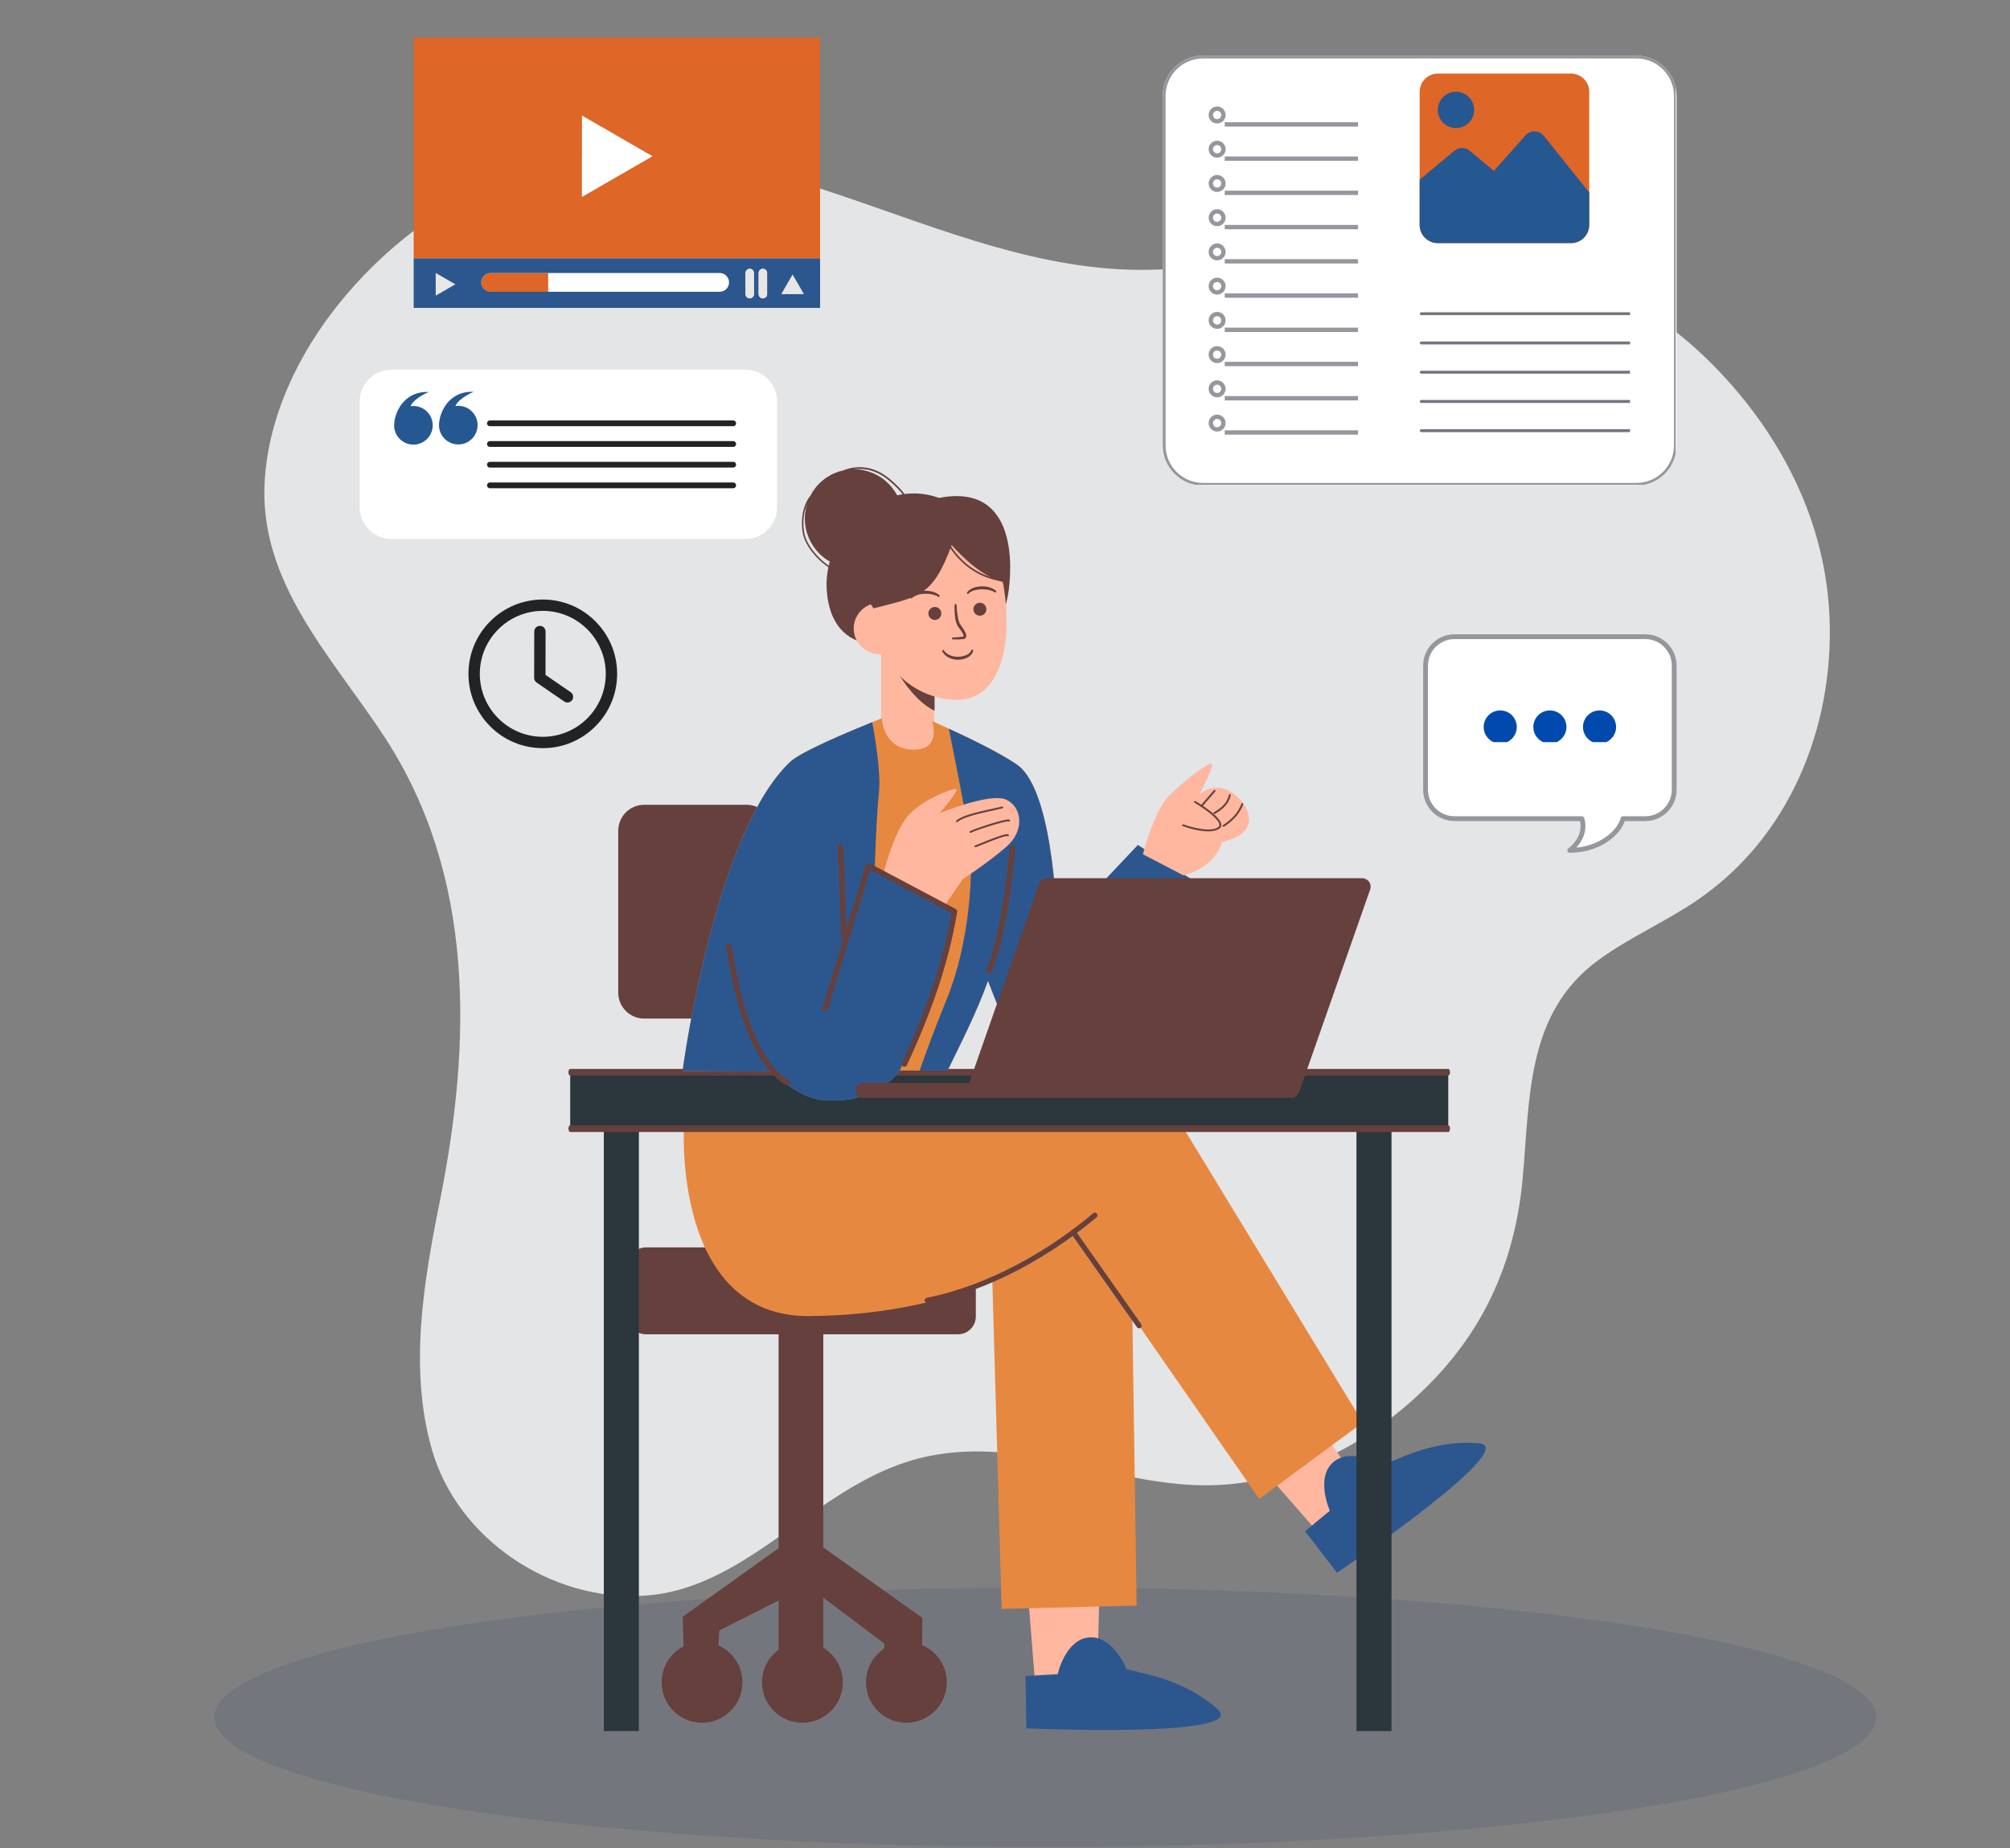 <svg xmlns="http://www.w3.org/2000/svg" xmlns:xlink="http://www.w3.org/1999/xlink" width="697" zoomAndPan="magnify" viewBox="0 0 522.75 480.75" height="641" preserveAspectRatio="xMidYMid meet" version="1.0"><rect x="0" y="0" width="522.75" height="480.75" fill="#808080" stroke="none"/><defs><clipPath id="ebcaae4d78"><path d="M 55.711 412.957 L 488 412.957 L 488 480.422 L 55.711 480.422 Z M 55.711 412.957 " clip-rule="nonzero"/></clipPath><clipPath id="bcef5ea504"><path d="M 147.824 278 L 378 278 L 378 280 L 147.824 280 Z M 147.824 278 " clip-rule="nonzero"/></clipPath><clipPath id="b9a24fbd1e"><path d="M 147.824 292 L 378 292 L 378 295 L 147.824 295 Z M 147.824 292 " clip-rule="nonzero"/></clipPath><clipPath id="59c621440d"><path d="M 370.129 165 L 436 165 L 436 221.922 L 370.129 221.922 Z M 370.129 165 " clip-rule="nonzero"/></clipPath><clipPath id="47642278bd"><path d="M 370.129 164.949 L 436.035 164.949 L 436.035 221.922 L 370.129 221.922 Z M 370.129 164.949 " clip-rule="nonzero"/></clipPath><clipPath id="5e91daf6ba"><path d="M 121.836 155.953 L 160.816 155.953 L 160.816 194.934 L 121.836 194.934 Z M 121.836 155.953 " clip-rule="nonzero"/></clipPath><clipPath id="d987aca39d"><path d="M 107.586 67 L 213.281 67 L 213.281 80.207 L 107.586 80.207 Z M 107.586 67 " clip-rule="nonzero"/></clipPath><clipPath id="c5a019faa0"><path d="M 107.586 9.746 L 213.281 9.746 L 213.281 68 L 107.586 68 Z M 107.586 9.746 " clip-rule="nonzero"/></clipPath><clipPath id="06b285dcda"><path d="M 93.555 96.164 L 202.121 96.164 L 202.121 140.211 L 93.555 140.211 Z M 93.555 96.164 " clip-rule="nonzero"/></clipPath><clipPath id="db3dcd2620"><path d="M 101.801 96.164 L 193.844 96.164 C 198.398 96.164 202.09 99.855 202.09 104.41 L 202.09 131.965 C 202.09 136.52 198.398 140.211 193.844 140.211 L 101.801 140.211 C 97.246 140.211 93.555 136.52 93.555 131.965 L 93.555 104.41 C 93.555 99.855 97.246 96.164 101.801 96.164 Z M 101.801 96.164 " clip-rule="nonzero"/></clipPath><clipPath id="7fdcaeb385"><path d="M 102.48 101.66 L 113 101.66 L 113 115.902 L 102.48 115.902 Z M 102.48 101.66 " clip-rule="nonzero"/></clipPath><clipPath id="7ca33cb403"><path d="M 114 101.66 L 124.219 101.66 L 124.219 115.902 L 114 115.902 Z M 114 101.66 " clip-rule="nonzero"/></clipPath><clipPath id="2a792e18fe"><path d="M 385.863 184.805 L 420.344 184.805 L 420.344 193.051 L 385.863 193.051 Z M 385.863 184.805 " clip-rule="nonzero"/></clipPath><clipPath id="5a3340eb9a"><path d="M 302.387 14.457 L 436.098 14.457 L 436.098 126.32 L 302.387 126.32 Z M 302.387 14.457 " clip-rule="nonzero"/></clipPath><clipPath id="f741511228"><path d="M 312.883 14.457 L 425.547 14.457 C 431.344 14.457 436.043 19.156 436.043 24.953 L 436.043 115.824 C 436.043 121.621 431.344 126.32 425.547 126.32 L 312.883 126.32 C 307.086 126.32 302.387 121.621 302.387 115.824 L 302.387 24.953 C 302.387 19.156 307.086 14.457 312.883 14.457 Z M 312.883 14.457 " clip-rule="nonzero"/></clipPath><clipPath id="9cade97c46"><path d="M 302.391 14.457 L 435.816 14.457 L 435.816 126.148 L 302.391 126.148 Z M 302.391 14.457 " clip-rule="nonzero"/></clipPath><clipPath id="5278e03fc8"><path d="M 312.883 14.457 L 425.543 14.457 C 431.34 14.457 436.039 19.156 436.039 24.953 L 436.039 115.82 C 436.039 121.617 431.34 126.312 425.543 126.312 L 312.883 126.312 C 307.086 126.312 302.391 121.617 302.391 115.82 L 302.391 24.953 C 302.391 19.156 307.086 14.457 312.883 14.457 Z M 312.883 14.457 " clip-rule="nonzero"/></clipPath><clipPath id="a3bb1a106b"><path d="M 314.328 27.703 L 319 27.703 L 319 33 L 314.328 33 Z M 314.328 27.703 " clip-rule="nonzero"/></clipPath><clipPath id="07d3d87315"><path d="M 318 31 L 353.305 31 L 353.305 33 L 318 33 Z M 318 31 " clip-rule="nonzero"/></clipPath><clipPath id="4f217a1a75"><path d="M 314.328 36 L 319 36 L 319 42 L 314.328 42 Z M 314.328 36 " clip-rule="nonzero"/></clipPath><clipPath id="e86548623e"><path d="M 318 40 L 353.305 40 L 353.305 42 L 318 42 Z M 318 40 " clip-rule="nonzero"/></clipPath><clipPath id="6bf0db197e"><path d="M 314.328 45 L 319 45 L 319 50 L 314.328 50 Z M 314.328 45 " clip-rule="nonzero"/></clipPath><clipPath id="d6d0a2204a"><path d="M 318 49 L 353.305 49 L 353.305 51 L 318 51 Z M 318 49 " clip-rule="nonzero"/></clipPath><clipPath id="2a41970c4a"><path d="M 314.328 54 L 319 54 L 319 59 L 314.328 59 Z M 314.328 54 " clip-rule="nonzero"/></clipPath><clipPath id="d84afdc145"><path d="M 318 58 L 353.305 58 L 353.305 60 L 318 60 Z M 318 58 " clip-rule="nonzero"/></clipPath><clipPath id="f8de92c8de"><path d="M 314.328 63 L 319 63 L 319 68 L 314.328 68 Z M 314.328 63 " clip-rule="nonzero"/></clipPath><clipPath id="87dae9a5c1"><path d="M 318 67 L 353.305 67 L 353.305 69 L 318 69 Z M 318 67 " clip-rule="nonzero"/></clipPath><clipPath id="729baaf2e9"><path d="M 314.328 72 L 319 72 L 319 77 L 314.328 77 Z M 314.328 72 " clip-rule="nonzero"/></clipPath><clipPath id="323c1c70eb"><path d="M 318 76 L 353.305 76 L 353.305 78 L 318 78 Z M 318 76 " clip-rule="nonzero"/></clipPath><clipPath id="beeb9799c1"><path d="M 314.328 81 L 319 81 L 319 86 L 314.328 86 Z M 314.328 81 " clip-rule="nonzero"/></clipPath><clipPath id="3ce22583d3"><path d="M 318 85 L 353.305 85 L 353.305 87 L 318 87 Z M 318 85 " clip-rule="nonzero"/></clipPath><clipPath id="4031ee9ec5"><path d="M 314.328 90 L 319 90 L 319 95 L 314.328 95 Z M 314.328 90 " clip-rule="nonzero"/></clipPath><clipPath id="977bb9043f"><path d="M 318 94 L 353.305 94 L 353.305 96 L 318 96 Z M 318 94 " clip-rule="nonzero"/></clipPath><clipPath id="5a39cc154e"><path d="M 314.328 98 L 319 98 L 319 104 L 314.328 104 Z M 314.328 98 " clip-rule="nonzero"/></clipPath><clipPath id="fd8d104592"><path d="M 318 103 L 353.305 103 L 353.305 105 L 318 105 Z M 318 103 " clip-rule="nonzero"/></clipPath><clipPath id="8652c2b7c2"><path d="M 314.328 107 L 319 107 L 319 113 L 314.328 113 Z M 314.328 107 " clip-rule="nonzero"/></clipPath><clipPath id="1fcb9fefa6"><path d="M 318 111 L 353.305 111 L 353.305 113.16 L 318 113.16 Z M 318 111 " clip-rule="nonzero"/></clipPath><clipPath id="497754c3aa"><path d="M 369.215 19.141 L 413.312 19.141 L 413.312 63.367 L 369.215 63.367 Z M 369.215 19.141 " clip-rule="nonzero"/></clipPath><clipPath id="8ca58b321d"><path d="M 369.215 34 L 413.312 34 L 413.312 63.367 L 369.215 63.367 Z M 369.215 34 " clip-rule="nonzero"/></clipPath><clipPath id="26337b8054"><path d="M 369.215 81.223 L 423.938 81.223 L 423.938 82 L 369.215 82 Z M 369.215 81.223 " clip-rule="nonzero"/></clipPath><clipPath id="69f659cae1"><path d="M 369.215 88 L 423.938 88 L 423.938 90 L 369.215 90 Z M 369.215 88 " clip-rule="nonzero"/></clipPath><clipPath id="9d45348f9f"><path d="M 369.215 96 L 423.938 96 L 423.938 98 L 369.215 98 Z M 369.215 96 " clip-rule="nonzero"/></clipPath><clipPath id="0d4a7f3460"><path d="M 369.215 104 L 423.938 104 L 423.938 105 L 369.215 105 Z M 369.215 104 " clip-rule="nonzero"/></clipPath><clipPath id="a09307c0c9"><path d="M 369.215 111 L 423.938 111 L 423.938 112.707 L 369.215 112.707 Z M 369.215 111 " clip-rule="nonzero"/></clipPath></defs><g clip-path="url(#ebcaae4d78)"><path fill="#74767e" d="M 487.988 446.723 C 487.988 447.277 487.902 447.828 487.727 448.379 C 487.555 448.93 487.293 449.48 486.949 450.031 C 486.602 450.582 486.168 451.129 485.648 451.676 C 485.129 452.223 484.527 452.766 483.836 453.309 C 483.145 453.852 482.371 454.391 481.512 454.926 C 480.652 455.461 479.707 455.992 478.684 456.523 C 477.656 457.051 476.547 457.574 475.355 458.094 C 474.164 458.613 472.891 459.129 471.535 459.641 C 470.184 460.152 468.75 460.656 467.238 461.156 C 465.727 461.656 464.133 462.148 462.469 462.637 C 460.801 463.121 459.059 463.602 457.238 464.078 C 455.418 464.551 453.527 465.016 451.562 465.477 C 449.598 465.934 447.562 466.387 445.453 466.832 C 443.348 467.273 441.172 467.711 438.926 468.137 C 436.684 468.562 434.375 468.98 432 469.391 C 429.621 469.801 427.184 470.199 424.684 470.59 C 422.184 470.98 419.621 471.363 417 471.734 C 414.379 472.105 411.699 472.465 408.965 472.816 C 406.23 473.168 403.445 473.504 400.602 473.836 C 397.762 474.164 394.871 474.48 391.93 474.789 C 388.988 475.098 386 475.391 382.969 475.676 C 379.934 475.961 376.855 476.23 373.738 476.492 C 370.617 476.754 367.457 477 364.262 477.238 C 361.062 477.473 357.832 477.695 354.562 477.906 C 351.293 478.121 347.996 478.316 344.664 478.504 C 341.332 478.691 337.977 478.863 334.59 479.023 C 331.207 479.184 327.797 479.332 324.367 479.465 C 320.938 479.602 317.484 479.723 314.016 479.828 C 310.547 479.938 307.062 480.031 303.562 480.113 C 300.066 480.191 296.555 480.262 293.035 480.316 C 289.516 480.367 285.988 480.41 282.453 480.438 C 278.922 480.465 275.387 480.477 271.848 480.477 C 268.312 480.477 264.777 480.465 261.242 480.438 C 257.711 480.41 254.184 480.367 250.664 480.316 C 247.145 480.262 243.633 480.191 240.137 480.113 C 236.637 480.031 233.152 479.938 229.684 479.828 C 226.215 479.723 222.762 479.602 219.332 479.465 C 215.898 479.332 212.492 479.184 209.105 479.023 C 205.723 478.863 202.363 478.691 199.035 478.504 C 195.703 478.316 192.402 478.121 189.137 477.906 C 185.867 477.695 182.637 477.473 179.438 477.238 C 176.238 477 173.082 476.754 169.961 476.492 C 166.844 476.23 163.766 475.961 160.73 475.676 C 157.699 475.391 154.711 475.098 151.77 474.789 C 148.828 474.48 145.938 474.164 143.094 473.836 C 140.254 473.504 137.465 473.168 134.73 472.816 C 131.996 472.465 129.32 472.105 126.699 471.734 C 124.078 471.363 121.516 470.98 119.016 470.59 C 116.516 470.199 114.074 469.801 111.699 469.391 C 109.324 468.98 107.016 468.562 104.77 468.137 C 102.527 467.711 100.352 467.273 98.246 466.832 C 96.137 466.387 94.102 465.934 92.137 465.477 C 90.172 465.016 88.277 464.551 86.461 464.078 C 84.641 463.602 82.898 463.121 81.23 462.637 C 79.562 462.148 77.973 461.656 76.461 461.156 C 74.949 460.656 73.516 460.152 72.164 459.641 C 70.809 459.129 69.535 458.613 68.344 458.094 C 67.152 457.574 66.043 457.051 65.016 456.523 C 63.988 455.992 63.047 455.461 62.188 454.926 C 61.328 454.391 60.555 453.852 59.863 453.309 C 59.172 452.766 58.566 452.223 58.051 451.676 C 57.531 451.129 57.098 450.582 56.75 450.031 C 56.402 449.48 56.145 448.93 55.969 448.379 C 55.797 447.828 55.711 447.277 55.711 446.723 C 55.711 446.172 55.797 445.617 55.969 445.066 C 56.145 444.516 56.402 443.965 56.75 443.414 C 57.098 442.863 57.531 442.316 58.051 441.77 C 58.566 441.223 59.172 440.68 59.863 440.137 C 60.555 439.598 61.328 439.059 62.188 438.523 C 63.047 437.984 63.988 437.453 65.016 436.926 C 66.043 436.395 67.152 435.871 68.344 435.352 C 69.535 434.832 70.809 434.316 72.164 433.805 C 73.516 433.297 74.949 432.789 76.461 432.293 C 77.973 431.793 79.562 431.297 81.23 430.812 C 82.898 430.324 84.641 429.844 86.461 429.371 C 88.277 428.895 90.172 428.43 92.137 427.969 C 94.102 427.512 96.137 427.059 98.246 426.617 C 100.352 426.172 102.527 425.738 104.77 425.309 C 107.016 424.883 109.324 424.465 111.699 424.055 C 114.074 423.645 116.516 423.246 119.016 422.855 C 121.516 422.465 124.078 422.082 126.699 421.715 C 129.32 421.344 131.996 420.98 134.73 420.629 C 137.465 420.281 140.254 419.941 143.094 419.613 C 145.938 419.281 148.828 418.965 151.77 418.656 C 154.711 418.352 157.699 418.055 160.73 417.77 C 163.766 417.488 166.844 417.215 169.961 416.953 C 173.082 416.695 176.238 416.445 179.438 416.211 C 182.637 415.973 185.867 415.75 189.137 415.539 C 192.402 415.328 195.703 415.129 199.035 414.941 C 202.363 414.758 205.723 414.582 209.105 414.422 C 212.492 414.262 215.898 414.113 219.332 413.98 C 222.762 413.848 226.215 413.727 229.684 413.617 C 233.152 413.508 236.637 413.414 240.137 413.336 C 243.633 413.254 247.145 413.188 250.664 413.133 C 254.184 413.078 257.711 413.035 261.242 413.008 C 264.777 412.984 268.312 412.969 271.848 412.969 C 275.387 412.969 278.922 412.984 282.453 413.008 C 285.988 413.035 289.516 413.078 293.035 413.133 C 296.555 413.188 300.066 413.254 303.562 413.336 C 307.062 413.414 310.547 413.508 314.016 413.617 C 317.484 413.727 320.938 413.848 324.367 413.98 C 327.797 414.113 331.207 414.262 334.59 414.422 C 337.977 414.582 341.332 414.758 344.664 414.941 C 347.996 415.129 351.293 415.328 354.562 415.539 C 357.832 415.75 361.062 415.973 364.262 416.211 C 367.457 416.445 370.617 416.695 373.738 416.953 C 376.855 417.215 379.934 417.488 382.969 417.77 C 386 418.055 388.988 418.352 391.93 418.656 C 394.871 418.965 397.762 419.281 400.602 419.613 C 403.445 419.941 406.23 420.281 408.965 420.629 C 411.699 420.98 414.379 421.344 417 421.715 C 419.621 422.082 422.184 422.465 424.684 422.855 C 427.184 423.246 429.621 423.645 432 424.055 C 434.375 424.465 436.684 424.883 438.926 425.309 C 441.172 425.738 443.348 426.172 445.453 426.617 C 447.562 427.059 449.598 427.512 451.562 427.969 C 453.527 428.43 455.418 428.895 457.238 429.371 C 459.059 429.844 460.801 430.324 462.469 430.812 C 464.133 431.297 465.727 431.793 467.238 432.293 C 468.75 432.789 470.184 433.297 471.535 433.805 C 472.891 434.316 474.164 434.832 475.355 435.352 C 476.547 435.871 477.656 436.395 478.684 436.926 C 479.707 437.453 480.652 437.984 481.512 438.523 C 482.371 439.059 483.145 439.598 483.836 440.137 C 484.527 440.68 485.129 441.223 485.648 441.77 C 486.168 442.316 486.602 442.863 486.949 443.414 C 487.293 443.965 487.555 444.516 487.727 445.066 C 487.902 445.617 487.988 446.172 487.988 446.723 Z M 487.988 446.723 " fill-opacity="1" fill-rule="nonzero"/></g><path fill="#e4e5e7" d="M 475.828 161.004 C 474.148 115.691 438.867 88.316 433.828 84.809 C 409.465 67.859 379.77 61.039 350.469 64.203 C 333.223 66.082 316.176 69.887 298.832 70.184 C 243.586 71.219 195.457 26.895 138.535 43.844 C 105.477 53.68 71.332 88.02 68.863 124.684 C 67.035 151.566 86.555 171.035 100.242 192.082 C 123.562 228.008 122.625 271.242 114.473 312.008 C 110.172 333.453 106.316 355.938 112.297 376.988 C 118.969 400.406 143.426 416.664 167.59 415.082 C 195.754 413.254 213.246 384.496 241.609 378.766 C 265.871 373.875 287.121 385.387 310.984 386.324 C 328.824 387.016 346.516 380.445 360.746 369.672 C 382.141 353.418 393.504 333.008 395.977 306.871 C 397.953 285.918 396.719 263.633 415.691 249.75 C 423.797 243.82 433.137 239.816 441.438 234.133 C 465.352 217.828 476.867 189.367 475.828 161.004 Z M 475.828 161.004 " fill-opacity="1" fill-rule="nonzero"/><path fill="#65403d" d="M 253.785 329.117 C 253.785 326.559 251.707 324.484 249.156 324.484 L 167.992 324.484 C 165.441 324.484 163.363 326.559 163.363 329.117 L 163.363 342.457 C 163.363 345.016 165.441 347.09 167.992 347.09 C 183.523 347.09 233.625 347.09 249.156 347.09 C 251.707 347.09 253.785 345.016 253.785 342.457 C 253.785 338.562 253.785 333.012 253.785 329.117 Z M 253.785 329.117 " fill-opacity="1" fill-rule="evenodd"/><path fill="#65403d" d="M 202.496 335.992 L 214.117 335.992 L 214.117 432.254 L 202.496 432.254 Z M 202.496 335.992 " fill-opacity="1" fill-rule="evenodd"/><path fill="#65403d" d="M 205.414 400.656 L 177.555 420.574 L 178.02 435.992 L 186.316 436.578 L 187.074 424.137 L 205.883 414.613 L 211.723 413.797 L 230.066 427.582 L 229.363 435.234 L 239.762 435.934 L 239.879 420.863 L 211.141 400.422 Z M 205.414 400.656 " fill-opacity="1" fill-rule="evenodd"/><path fill="#65403d" d="M 219.199 437.629 C 219.199 438.32 219.133 439.004 219 439.68 C 218.863 440.359 218.664 441.016 218.402 441.652 C 218.137 442.289 217.812 442.898 217.43 443.473 C 217.047 444.043 216.609 444.574 216.121 445.062 C 215.633 445.551 215.102 445.988 214.527 446.371 C 213.953 446.754 213.348 447.078 212.711 447.344 C 212.074 447.605 211.414 447.809 210.738 447.941 C 210.062 448.078 209.379 448.145 208.688 448.145 C 207.996 448.145 207.312 448.078 206.637 447.941 C 205.957 447.809 205.301 447.605 204.664 447.344 C 204.023 447.078 203.418 446.754 202.844 446.371 C 202.27 445.988 201.738 445.551 201.25 445.062 C 200.766 444.574 200.328 444.043 199.945 443.473 C 199.562 442.898 199.238 442.289 198.973 441.652 C 198.707 441.016 198.508 440.359 198.375 439.68 C 198.238 439.004 198.172 438.32 198.172 437.629 C 198.172 436.938 198.238 436.254 198.375 435.578 C 198.508 434.902 198.707 434.242 198.973 433.605 C 199.238 432.969 199.562 432.363 199.945 431.789 C 200.328 431.215 200.766 430.684 201.25 430.195 C 201.738 429.707 202.27 429.27 202.844 428.887 C 203.418 428.504 204.023 428.18 204.664 427.914 C 205.301 427.652 205.957 427.453 206.637 427.316 C 207.312 427.184 207.996 427.117 208.688 427.117 C 209.379 427.117 210.062 427.184 210.738 427.316 C 211.414 427.453 212.074 427.652 212.711 427.914 C 213.348 428.18 213.953 428.504 214.527 428.887 C 215.102 429.27 215.633 429.707 216.121 430.195 C 216.609 430.684 217.047 431.215 217.43 431.789 C 217.812 432.363 218.137 432.969 218.402 433.605 C 218.664 434.242 218.863 434.902 219 435.578 C 219.133 436.254 219.199 436.938 219.199 437.629 Z M 219.199 437.629 " fill-opacity="1" fill-rule="nonzero"/><path fill="#65403d" d="M 193.09 437.629 C 193.09 438.32 193.023 439.004 192.887 439.68 C 192.754 440.359 192.555 441.016 192.289 441.652 C 192.027 442.289 191.703 442.898 191.32 443.473 C 190.934 444.043 190.5 444.574 190.012 445.062 C 189.523 445.551 188.992 445.988 188.418 446.371 C 187.844 446.754 187.238 447.078 186.602 447.344 C 185.961 447.605 185.305 447.809 184.629 447.941 C 183.949 448.078 183.266 448.145 182.578 448.145 C 181.887 448.145 181.203 448.078 180.523 447.941 C 179.848 447.809 179.191 447.605 178.551 447.344 C 177.914 447.078 177.309 446.754 176.734 446.371 C 176.16 445.988 175.629 445.551 175.141 445.062 C 174.652 444.574 174.219 444.043 173.832 443.473 C 173.449 442.898 173.125 442.289 172.863 441.652 C 172.598 441.016 172.398 440.359 172.266 439.68 C 172.129 439.004 172.062 438.32 172.062 437.629 C 172.062 436.938 172.129 436.254 172.266 435.578 C 172.398 434.902 172.598 434.242 172.863 433.605 C 173.125 432.969 173.449 432.363 173.832 431.789 C 174.219 431.215 174.652 430.684 175.141 430.195 C 175.629 429.707 176.16 429.27 176.734 428.887 C 177.309 428.504 177.914 428.18 178.551 427.914 C 179.191 427.652 179.848 427.453 180.523 427.316 C 181.203 427.184 181.887 427.117 182.578 427.117 C 183.266 427.117 183.949 427.184 184.629 427.316 C 185.305 427.453 185.961 427.652 186.602 427.914 C 187.238 428.18 187.844 428.504 188.418 428.887 C 188.992 429.27 189.523 429.707 190.012 430.195 C 190.5 430.684 190.934 431.215 191.32 431.789 C 191.703 432.363 192.027 432.969 192.289 433.605 C 192.555 434.242 192.754 434.902 192.887 435.578 C 193.023 436.254 193.09 436.938 193.09 437.629 Z M 193.09 437.629 " fill-opacity="1" fill-rule="nonzero"/><path fill="#65403d" d="M 246.246 437.629 C 246.246 438.32 246.18 439.004 246.043 439.68 C 245.91 440.359 245.711 441.016 245.445 441.652 C 245.18 442.289 244.855 442.898 244.473 443.473 C 244.09 444.043 243.656 444.574 243.168 445.062 C 242.68 445.551 242.148 445.988 241.574 446.371 C 241 446.754 240.395 447.078 239.754 447.344 C 239.117 447.605 238.461 447.809 237.781 447.941 C 237.105 448.078 236.422 448.145 235.73 448.145 C 235.043 448.145 234.355 448.078 233.68 447.941 C 233.004 447.809 232.344 447.605 231.707 447.344 C 231.07 447.078 230.465 446.754 229.891 446.371 C 229.316 445.988 228.785 445.551 228.297 445.062 C 227.809 444.574 227.371 444.043 226.988 443.473 C 226.605 442.898 226.281 442.289 226.016 441.652 C 225.754 441.016 225.555 440.359 225.418 439.68 C 225.285 439.004 225.219 438.32 225.219 437.629 C 225.219 436.938 225.285 436.254 225.418 435.578 C 225.555 434.902 225.754 434.242 226.016 433.605 C 226.281 432.969 226.605 432.363 226.988 431.789 C 227.371 431.215 227.809 430.684 228.297 430.195 C 228.785 429.707 229.316 429.27 229.891 428.887 C 230.465 428.504 231.07 428.18 231.707 427.914 C 232.344 427.652 233.004 427.453 233.68 427.316 C 234.355 427.184 235.043 427.117 235.73 427.117 C 236.422 427.117 237.105 427.184 237.781 427.316 C 238.461 427.453 239.117 427.652 239.754 427.914 C 240.395 428.18 241 428.504 241.574 428.887 C 242.148 429.27 242.68 429.707 243.168 430.195 C 243.656 430.684 244.09 431.215 244.473 431.789 C 244.855 432.363 245.18 432.969 245.445 433.605 C 245.711 434.242 245.91 434.902 246.043 435.578 C 246.18 436.254 246.246 436.938 246.246 437.629 Z M 246.246 437.629 " fill-opacity="1" fill-rule="nonzero"/><path fill="#ffb79f" d="M 286.191 401.527 L 285.312 440.574 L 269.48 441.453 L 266.633 405.426 Z M 286.191 401.527 " fill-opacity="1" fill-rule="evenodd"/><path fill="#2c578e" d="M 292.992 434.207 C 292.992 434.207 289.594 425.504 283.348 425.93 C 277.098 426.355 275.066 435.52 275.066 435.52 L 266.707 435.969 L 266.934 449.598 C 266.934 449.598 325.008 452.164 316.695 444.66 C 308.383 437.16 298.336 435.562 292.992 434.207 Z M 292.992 434.207 " fill-opacity="1" fill-rule="evenodd"/><path fill="#ffb79f" d="M 334.488 359.062 L 357.094 390.914 L 344.918 401.07 L 321.125 373.867 Z M 334.488 359.062 " fill-opacity="1" fill-rule="evenodd"/><path fill="#2c578e" d="M 359.457 381.219 C 359.457 381.219 351.531 376.266 346.773 380.336 C 342.016 384.406 345.855 392.977 345.855 392.977 L 339.418 398.324 L 347.734 409.125 C 347.734 409.125 395.859 376.516 384.711 375.457 C 373.562 374.402 364.551 379.117 359.457 381.219 Z M 359.457 381.219 " fill-opacity="1" fill-rule="evenodd"/><path fill="#e78841" d="M 258.082 333.207 L 260.5 418.527 L 295.605 417.652 L 294.5 342.359 L 327.496 389.906 L 354.426 370.047 L 307.52 293 L 177.902 292.359 C 177.902 292.359 174.551 342.711 210.613 342.359 C 231.422 342.152 247.051 337.926 258.082 333.207 Z M 258.082 333.207 " fill-opacity="1" fill-rule="evenodd"/><path fill="#65403d" d="M 296.801 344.461 L 280.086 320.695 C 279.863 320.391 279.438 320.332 279.137 320.555 C 278.836 320.773 278.777 321.203 278.996 321.5 L 295.711 345.27 C 295.93 345.566 296.359 345.629 296.656 345.406 C 296.961 345.188 297.023 344.758 296.801 344.461 Z M 296.801 344.461 " fill-opacity="1" fill-rule="evenodd"/><path fill="#65403d" d="M 241.297 338.938 C 249.902 337.176 257.801 334.012 264.598 330.465 C 273.758 325.699 280.926 320.25 285.18 316.652 C 285.465 316.406 285.5 315.98 285.258 315.695 C 285.016 315.406 284.586 315.371 284.301 315.613 C 280.102 319.168 273.016 324.555 263.973 329.262 C 257.273 332.754 249.5 335.875 241.031 337.605 C 240.66 337.68 240.422 338.035 240.5 338.402 C 240.574 338.773 240.93 339.012 241.297 338.938 Z M 241.297 338.938 " fill-opacity="1" fill-rule="evenodd"/><path fill="#2b363d" d="M 376.652 278.949 L 148.297 278.949 L 148.297 293.922 L 376.652 293.922 Z M 376.652 278.949 " fill-opacity="1" fill-rule="evenodd"/><path fill="#65403d" d="M 200.918 216.105 C 200.918 212.371 197.898 209.352 194.164 209.352 C 186.766 209.352 174.941 209.352 167.539 209.352 C 163.809 209.352 160.789 212.371 160.789 216.105 L 160.789 258.211 C 160.789 261.941 163.809 264.961 167.539 264.961 C 174.941 264.961 186.766 264.961 194.164 264.961 C 197.898 264.961 200.918 261.941 200.918 258.211 C 200.918 247.52 200.918 226.797 200.918 216.105 Z M 200.918 216.105 " fill-opacity="1" fill-rule="evenodd"/><path fill="#2b363d" d="M 361.895 285.754 L 352.781 285.754 L 352.781 450.301 L 361.895 450.301 Z M 361.895 285.754 " fill-opacity="1" fill-rule="evenodd"/><path fill="#2b363d" d="M 166.156 285.754 L 157.043 285.754 L 157.043 450.301 L 166.156 450.301 Z M 166.156 285.754 " fill-opacity="1" fill-rule="evenodd"/><g clip-path="url(#bcef5ea504)"><path fill="#65403d" d="M 376.652 279.801 L 148.297 279.801 C 148.043 279.801 147.836 279.41 147.836 278.926 C 147.836 278.445 148.043 278.055 148.297 278.055 L 376.652 278.055 C 376.906 278.055 377.113 278.445 377.113 278.926 C 377.113 279.41 376.906 279.801 376.652 279.801 Z M 376.652 279.801 " fill-opacity="1" fill-rule="evenodd"/></g><g clip-path="url(#b9a24fbd1e)"><path fill="#65403d" d="M 376.652 294.465 L 148.297 294.465 C 148.043 294.465 147.836 294.074 147.836 293.594 C 147.836 293.109 148.043 292.719 148.297 292.719 L 376.652 292.719 C 376.906 292.719 377.113 293.109 377.113 293.594 C 377.113 294.074 376.906 294.465 376.652 294.465 Z M 376.652 294.465 " fill-opacity="1" fill-rule="evenodd"/></g><path fill="#65403d" d="M 244.223 129.52 C 265.219 125.465 263.07 148.945 262.238 154.227 C 260.281 166.648 252.195 169.016 252.195 169.016 L 223.746 166.855 C 223.746 166.855 215.445 165.402 214.984 152.746 C 214.457 138.363 229.32 124.133 244.223 129.52 Z M 244.223 129.52 " fill-opacity="1" fill-rule="evenodd"/><path fill="#65403d" d="M 209.586 137.508 C 209.758 138.336 210.008 139.137 210.336 139.914 C 210.664 140.688 211.066 141.426 211.539 142.125 C 212.012 142.82 212.547 143.465 213.148 144.059 C 213.746 144.652 214.398 145.18 215.098 145.641 C 215.801 146.105 216.539 146.496 217.316 146.812 C 218.094 147.129 218.895 147.367 219.719 147.523 C 220.543 147.684 221.375 147.758 222.215 147.75 C 223.051 147.746 223.879 147.656 224.703 147.484 C 225.523 147.316 226.316 147.066 227.09 146.734 C 227.859 146.406 228.59 146.004 229.285 145.531 C 229.977 145.059 230.613 144.52 231.203 143.918 C 231.789 143.316 232.309 142.664 232.77 141.961 C 233.227 141.254 233.613 140.512 233.926 139.73 C 234.238 138.949 234.473 138.145 234.629 137.316 C 234.781 136.484 234.855 135.648 234.848 134.805 C 234.836 133.965 234.746 133.129 234.574 132.301 C 234.402 131.477 234.152 130.676 233.824 129.898 C 233.496 129.121 233.094 128.383 232.621 127.688 C 232.148 126.988 231.613 126.344 231.012 125.75 C 230.414 125.16 229.766 124.633 229.062 124.168 C 228.359 123.707 227.621 123.316 226.844 123 C 226.066 122.684 225.266 122.445 224.441 122.285 C 223.617 122.129 222.785 122.051 221.949 122.059 C 221.109 122.066 220.281 122.152 219.461 122.324 C 218.641 122.496 217.844 122.746 217.074 123.074 C 216.301 123.402 215.57 123.805 214.879 124.277 C 214.184 124.754 213.547 125.289 212.961 125.891 C 212.371 126.492 211.852 127.145 211.391 127.852 C 210.934 128.555 210.547 129.297 210.234 130.078 C 209.922 130.863 209.688 131.668 209.535 132.496 C 209.379 133.324 209.305 134.16 209.312 135.004 C 209.324 135.848 209.414 136.684 209.586 137.508 Z M 209.586 137.508 " fill-opacity="1" fill-rule="nonzero"/><path fill="#65403d" d="M 219.59 122.281 C 219.59 122.281 222.156 121.047 225.668 121.742 C 227.379 122.074 229.312 122.875 231.285 124.5 C 233.242 126.105 234.496 127.48 235.309 128.613 C 237.047 131.016 236.785 132.332 236.785 132.332 C 236.762 132.449 236.648 132.527 236.535 132.5 C 236.422 132.473 236.352 132.348 236.371 132.227 L 234.98 128.879 C 234.188 127.777 232.953 126.43 231.039 124.855 C 229.129 123.281 227.258 122.516 225.602 122.184 C 222.234 121.52 219.77 122.695 219.77 122.695 C 219.668 122.746 219.539 122.691 219.492 122.578 C 219.441 122.465 219.484 122.332 219.59 122.281 Z M 219.59 122.281 " fill-opacity="1" fill-rule="evenodd"/><path fill="#65403d" d="M 210.449 129.324 C 210.461 129.285 210.484 129.25 210.516 129.23 C 210.605 129.164 210.727 129.18 210.793 129.262 C 210.805 129.281 210.867 129.383 210.785 129.516 C 210.746 129.578 210.66 129.699 210.547 129.883 C 210.164 130.508 209.445 131.855 209.113 133.875 C 208.91 135.172 208.855 136.746 209.164 138.59 C 209.508 140.684 211.098 143.152 213.168 145.188 C 215.188 147.168 217.66 148.738 219.906 149.109 C 220.012 149.129 220.082 149.223 220.059 149.328 C 220.043 149.434 219.938 149.504 219.836 149.484 C 217.523 149.102 214.969 147.5 212.891 145.457 C 210.762 143.363 209.133 140.812 208.777 138.652 C 208.465 136.766 208.516 135.148 208.727 133.82 C 209.066 131.727 209.816 130.336 210.215 129.691 C 210.324 129.508 210.414 129.387 210.449 129.324 Z M 210.469 129.477 L 210.469 129.484 Z M 210.441 129.41 C 210.449 129.434 210.453 129.457 210.469 129.477 C 210.461 129.461 210.449 129.438 210.441 129.41 Z M 210.441 129.41 " fill-opacity="1" fill-rule="evenodd"/><path fill="#ffb79f" d="M 222.047 164.008 C 222.082 164.449 222.16 164.879 222.281 165.301 C 222.402 165.723 222.562 166.133 222.766 166.523 C 222.969 166.914 223.207 167.281 223.48 167.625 C 223.758 167.973 224.066 168.285 224.402 168.57 C 224.742 168.855 225.105 169.105 225.496 169.32 C 225.883 169.535 226.289 169.711 226.715 169.844 C 227.137 169.98 227.57 170.074 228.016 170.125 C 228.457 170.176 228.902 170.184 229.344 170.148 C 229.789 170.113 230.227 170.035 230.656 169.914 C 231.086 169.797 231.5 169.637 231.895 169.434 C 232.293 169.234 232.668 169 233.016 168.727 C 233.367 168.453 233.688 168.148 233.977 167.812 C 234.266 167.48 234.52 167.121 234.738 166.738 C 234.957 166.352 235.137 165.953 235.273 165.535 C 235.41 165.113 235.508 164.688 235.559 164.25 C 235.613 163.812 235.621 163.379 235.586 162.938 C 235.551 162.5 235.473 162.07 235.355 161.648 C 235.234 161.223 235.07 160.816 234.871 160.426 C 234.668 160.035 234.43 159.668 234.152 159.32 C 233.875 158.977 233.57 158.66 233.23 158.375 C 232.891 158.09 232.527 157.844 232.141 157.629 C 231.75 157.414 231.344 157.238 230.922 157.105 C 230.496 156.969 230.062 156.875 229.621 156.824 C 229.176 156.773 228.734 156.766 228.289 156.801 C 227.844 156.836 227.406 156.914 226.98 157.035 C 226.551 157.152 226.137 157.312 225.738 157.512 C 225.34 157.715 224.969 157.949 224.617 158.223 C 224.266 158.496 223.945 158.801 223.656 159.133 C 223.367 159.469 223.113 159.828 222.895 160.211 C 222.676 160.594 222.5 160.996 222.359 161.414 C 222.223 161.832 222.129 162.262 222.074 162.699 C 222.023 163.133 222.012 163.57 222.047 164.008 Z M 222.047 164.008 " fill-opacity="1" fill-rule="nonzero"/><path fill="#ffb79f" d="M 229.18 169.562 L 242.953 169.562 L 242.953 187.887 L 244.398 191.008 L 242.953 205.633 L 229.18 205.633 L 227.52 194.316 L 229.18 187.375 Z M 229.18 169.562 " fill-opacity="1" fill-rule="evenodd"/><path fill="#65403d" d="M 243.059 184.887 C 240.02 183.398 236.75 180.363 233.199 174.531 L 237.816 169.566 L 242.953 169.566 L 243.059 181.156 Z M 243.059 184.887 " fill-opacity="1" fill-rule="evenodd"/><path fill="#e78841" d="M 242.422 187.586 C 242.422 187.586 258.445 194.57 264.629 199.008 C 274.43 206.043 274.957 242.027 274.957 242.027 L 295.926 219.809 L 310.328 229.023 L 266.77 280.402 L 256.949 255.121 C 254.117 263.074 250.039 271.055 246.422 278.5 L 233.945 278.48 C 233.945 278.48 228.328 287.402 213.906 286.164 C 207.535 285.617 200.645 278.754 200.645 278.754 L 177.512 278.648 C 177.512 278.648 185.582 217.004 205.531 198.152 C 209.117 194.758 229.32 186.863 229.32 186.863 C 229.32 186.863 229.641 194.762 237.266 195.004 C 245.082 195.25 242.422 187.586 242.422 187.586 Z M 242.422 187.586 " fill-opacity="1" fill-rule="evenodd"/><path fill="#2c578e" d="M 246.762 189.551 C 251.961 191.945 260.5 196.051 264.629 199.02 C 274.43 206.051 274.961 242.039 274.961 242.039 L 295.934 219.82 L 310.332 229.031 L 266.773 280.41 L 256.953 255.137 C 254.121 263.086 250.043 271.062 246.43 278.512 L 239.172 278.5 C 240.688 274.145 243.027 267.711 246.188 260 C 252.188 245.375 253.234 226.723 252.148 218.527 C 251.281 211.98 248.027 195.781 246.762 189.551 Z M 246.762 189.551 " fill-opacity="1" fill-rule="evenodd"/><path fill="#2c578e" d="M 226.848 187.863 C 227.816 193.125 229.078 201.297 228.605 205.969 C 227.863 213.254 227.496 226.062 227.496 226.062 L 248.117 236.988 C 248.117 236.988 245.273 247.949 243.793 254.102 C 242.375 260.008 234.629 277.141 234.02 278.488 L 233.949 278.488 C 233.949 278.488 232.285 281.133 228.449 283.344 L 223.719 285.336 C 221.047 286.105 217.801 286.508 213.91 286.176 C 207.535 285.625 200.648 278.762 200.648 278.762 L 177.512 278.656 C 177.512 278.656 185.586 217.008 205.535 198.16 C 208.344 195.5 221.34 190.086 226.848 187.863 Z M 226.848 187.863 " fill-opacity="1" fill-rule="evenodd"/><path fill="#65403d" d="M 257.992 252.684 C 259.453 248.914 260.57 244.59 261.453 240.078 C 262.695 233.703 263.473 226.934 264.117 220.766 C 264.156 220.352 263.852 219.984 263.438 219.938 C 263.023 219.895 262.656 220.199 262.609 220.613 C 261.973 226.734 261.207 233.457 259.969 239.785 C 259.109 244.211 258.016 248.441 256.582 252.133 C 256.434 252.523 256.625 252.961 257.012 253.113 C 257.402 253.262 257.844 253.066 257.992 252.684 Z M 257.992 252.684 " fill-opacity="1" fill-rule="evenodd"/><path fill="#ffb79f" d="M 229.832 226.883 C 229.832 226.883 232.723 215.59 236.609 211.695 C 240.492 207.797 247.285 205.238 248.582 205.211 C 249.879 205.18 244.379 211.52 244.379 211.52 C 244.379 211.52 257.332 206.207 261.551 207.957 C 265.77 209.703 266.617 216.023 261.785 220.223 C 256.953 224.422 250.336 228.75 250.336 228.75 L 245.605 235.703 Z M 229.832 226.883 " fill-opacity="1" fill-rule="evenodd"/><path fill="#65403d" d="M 260.586 209.809 C 258.922 210.246 255.074 210.93 252.16 211.84 C 250.617 212.32 249.336 212.875 248.73 213.477 C 248.637 213.574 248.637 213.727 248.73 213.82 C 248.828 213.914 248.98 213.914 249.074 213.82 C 249.641 213.254 250.855 212.758 252.305 212.301 C 255.215 211.395 259.051 210.711 260.711 210.273 C 260.84 210.238 260.914 210.109 260.887 209.977 C 260.852 209.848 260.715 209.773 260.586 209.809 Z M 260.586 209.809 " fill-opacity="1" fill-rule="evenodd"/><path fill="#65403d" d="M 262.332 213.664 C 262.438 213.719 262.578 213.699 262.656 213.594 C 262.73 213.488 262.707 213.336 262.602 213.254 C 262.527 213.199 262.367 213.152 262.137 213.164 C 261.617 213.195 260.551 213.445 259.309 213.797 C 256.598 214.562 253 215.805 252.281 216.199 C 252.164 216.262 252.125 216.414 252.188 216.531 C 252.25 216.648 252.398 216.688 252.516 216.625 C 253.141 216.285 255.949 215.305 258.434 214.555 C 259.711 214.172 260.902 213.848 261.668 213.715 C 261.895 213.68 262.082 213.656 262.219 213.652 C 262.262 213.652 262.316 213.656 262.332 213.664 Z M 262.332 213.664 " fill-opacity="1" fill-rule="evenodd"/><path fill="#65403d" d="M 261.918 217.473 C 261.953 217.523 262.02 217.562 262.09 217.574 C 262.219 217.594 262.344 217.504 262.363 217.371 C 262.379 217.262 262.352 217.18 262.293 217.109 C 262.242 217.051 262.164 217.004 262.047 216.984 C 261.797 216.945 261.172 217.078 260.359 217.344 C 258.293 218.004 254.91 219.402 253.605 219.926 C 253.484 219.977 253.426 220.117 253.473 220.238 C 253.523 220.367 253.664 220.426 253.789 220.379 C 254.625 220.039 256.324 219.348 257.977 218.711 C 259.277 218.211 260.559 217.75 261.359 217.559 C 261.574 217.5 261.82 217.477 261.918 217.473 Z M 261.918 217.473 " fill-opacity="1" fill-rule="evenodd"/><path fill="#ffb79f" d="M 297.238 222.211 C 297.238 222.211 300.129 210.918 304.016 207.023 C 307.898 203.125 313.699 198.699 314.996 198.668 C 316.293 198.641 311.781 206.848 311.781 206.848 C 311.781 206.848 314.809 203.699 319.027 205.445 C 323.242 207.191 327.602 213.621 322.59 217.129 C 320.809 218.379 317.801 219.055 317.801 219.055 C 316.875 222.863 312.535 226.703 307.754 227.699 Z M 297.238 222.211 " fill-opacity="1" fill-rule="evenodd"/><path fill="#65403d" d="M 315.688 205.578 L 312.359 209.434 C 312.27 209.531 312.281 209.684 312.387 209.777 C 312.488 209.867 312.637 209.855 312.73 209.75 L 316.062 205.895 C 316.148 205.793 316.137 205.641 316.031 205.551 C 315.934 205.461 315.781 205.473 315.688 205.578 Z M 315.688 205.578 " fill-opacity="1" fill-rule="evenodd"/><path fill="#65403d" d="M 319.613 206.785 C 319.391 207.801 318.891 208.68 318.184 209.449 C 317.523 210.148 316.684 210.762 315.691 211.289 C 315.578 211.352 315.535 211.508 315.598 211.625 C 315.664 211.742 315.809 211.785 315.93 211.723 C 316.961 211.16 317.848 210.52 318.535 209.777 C 319.309 208.949 319.844 207.996 320.082 206.883 C 320.113 206.754 320.031 206.621 319.902 206.594 C 319.766 206.57 319.637 206.652 319.613 206.785 Z M 319.613 206.785 " fill-opacity="1" fill-rule="evenodd"/><path fill="#65403d" d="M 322.879 209.086 C 322.395 210.316 321.734 211.344 320.941 212.234 C 320.109 213.168 319.133 213.941 318.082 214.633 C 317.969 214.703 317.941 214.852 318.012 214.969 C 318.086 215.082 318.238 215.109 318.344 215.039 C 319.438 214.328 320.441 213.523 321.301 212.559 C 322.133 211.633 322.832 210.555 323.332 209.254 C 323.383 209.133 323.32 208.992 323.195 208.945 C 323.07 208.891 322.93 208.953 322.879 209.086 Z M 322.879 209.086 " fill-opacity="1" fill-rule="evenodd"/><path fill="#65403d" d="M 310.672 208.809 C 310.672 208.809 314.469 211.035 316.266 213.027 C 316.641 213.441 316.926 213.836 317.066 214.207 C 317.141 214.414 317.172 214.613 317.117 214.789 C 317.066 214.961 316.938 215.098 316.738 215.227 C 315.852 215.77 314.547 215.848 313.219 215.723 C 310.555 215.492 307.785 214.445 307.785 214.445 C 307.656 214.398 307.516 214.461 307.469 214.586 C 307.422 214.715 307.488 214.855 307.609 214.902 C 307.609 214.902 310.449 215.969 313.172 216.211 C 314.617 216.344 316.031 216.23 316.996 215.637 C 317.316 215.445 317.5 215.203 317.582 214.938 C 317.66 214.66 317.637 214.359 317.523 214.035 C 317.363 213.621 317.047 213.164 316.629 212.699 C 314.789 210.664 310.914 208.387 310.914 208.387 C 310.797 208.316 310.652 208.359 310.582 208.477 C 310.512 208.594 310.555 208.738 310.672 208.809 Z M 310.672 208.809 " fill-opacity="1" fill-rule="evenodd"/><path fill="#65403d" d="M 217.895 220.25 L 218.77 243.676 C 218.789 244.07 219.121 244.383 219.523 244.371 C 219.922 244.352 220.23 244.02 220.219 243.617 L 219.344 220.191 C 219.324 219.797 218.992 219.484 218.59 219.496 C 218.191 219.516 217.883 219.848 217.895 220.25 Z M 217.895 220.25 " fill-opacity="1" fill-rule="evenodd"/><path fill="#65403d" d="M 235.859 277.07 C 238.859 270.645 241.531 264.16 243.754 257.602 C 246.02 250.887 247.805 244.102 248.945 237.219 C 249 236.918 248.848 236.605 248.57 236.461 L 226.199 224.602 C 226.008 224.504 225.785 224.492 225.582 224.578 C 225.383 224.66 225.23 224.832 225.164 225.035 L 213.891 262.188 C 213.777 262.566 213.992 262.973 214.379 263.09 C 214.758 263.207 215.164 262.992 215.281 262.605 L 226.301 226.297 C 226.301 226.297 247.434 237.5 247.434 237.5 C 246.301 244.125 244.566 250.668 242.379 257.141 C 240.18 263.645 237.52 270.078 234.555 276.461 C 234.383 276.824 234.543 277.258 234.902 277.418 C 235.266 277.59 235.699 277.43 235.859 277.07 Z M 235.859 277.07 " fill-opacity="1" fill-rule="evenodd"/><path fill="#65403d" d="M 188.816 246.215 C 189.93 253.148 191.73 262.004 194.773 269.352 C 197.133 275.043 200.258 279.824 204.348 282.238 C 204.691 282.441 205.137 282.324 205.34 281.98 C 205.547 281.637 205.43 281.191 205.082 280.988 C 201.23 278.715 198.336 274.16 196.113 268.797 C 193.109 261.551 191.352 252.82 190.242 245.98 C 190.184 245.59 189.809 245.32 189.41 245.387 C 189.02 245.445 188.75 245.816 188.816 246.215 Z M 188.816 246.215 " fill-opacity="1" fill-rule="evenodd"/><path fill="#ffb79f" d="M 245.059 135.184 C 234.027 136.055 225.895 147.262 226.918 160.195 C 227.941 173.125 237.695 181.926 248.766 182.043 C 258.949 182.148 262.66 170.555 261.637 157.625 C 260.613 144.695 256.094 134.312 245.059 135.184 Z M 245.059 135.184 " fill-opacity="1" fill-rule="evenodd"/><path fill="#65403d" d="M 253.102 169.324 C 252.957 169.945 252.516 170.484 251.887 170.887 C 251.5 171.133 251.043 171.32 250.551 171.449 C 250.094 171.562 249.613 171.629 249.125 171.625 C 248.324 171.617 247.512 171.445 246.797 171.09 C 246.086 170.73 245.473 170.188 245.062 169.449 C 244.996 169.336 245.027 169.188 245.141 169.117 C 245.258 169.047 245.406 169.082 245.477 169.195 C 245.805 169.672 246.238 170.02 246.711 170.281 C 247.441 170.684 248.293 170.848 249.125 170.84 C 249.551 170.84 249.977 170.797 250.371 170.711 C 250.797 170.617 251.191 170.477 251.535 170.289 C 252.043 170.012 252.441 169.652 252.598 169.184 C 252.633 169.043 252.781 168.961 252.922 169 C 253.059 169.039 253.145 169.188 253.102 169.324 Z M 253.102 169.324 " fill-opacity="1" fill-rule="evenodd"/><path fill="#65403d" d="M 248.789 157.375 C 248.789 157.375 248.844 159.047 249.121 160.559 C 249.266 161.312 249.441 162.027 249.746 162.434 C 250.297 163.215 250.984 164.176 251.219 164.875 C 251.352 165.281 251.344 165.621 251.203 165.855 C 251.086 166.047 250.891 166.199 250.562 166.246 C 250.207 166.293 249.824 166.32 249.453 166.336 C 248.586 166.363 247.809 166.32 247.809 166.32 C 247.68 166.316 247.57 166.207 247.574 166.074 C 247.578 165.941 247.684 165.832 247.82 165.836 C 247.82 165.836 248.418 165.82 249.148 165.754 C 249.574 165.715 250.039 165.66 250.453 165.578 C 250.52 165.566 250.566 165.551 250.598 165.516 C 250.617 165.488 250.609 165.445 250.605 165.398 C 250.594 165.23 250.504 165.027 250.387 164.801 C 250.082 164.203 249.551 163.492 249.113 162.895 C 248.77 162.406 248.535 161.566 248.406 160.676 C 248.344 160.234 248.301 159.777 248.277 159.352 C 248.223 158.266 248.266 157.371 248.266 157.371 C 248.266 157.227 248.387 157.109 248.531 157.109 C 248.676 157.113 248.793 157.23 248.789 157.375 Z M 248.789 157.375 " fill-opacity="1" fill-rule="evenodd"/><path fill="#65403d" d="M 253.156 158.609 C 253.176 158.832 253.234 159.043 253.336 159.242 C 253.438 159.441 253.574 159.613 253.742 159.758 C 253.914 159.906 254.105 160.012 254.316 160.082 C 254.531 160.148 254.746 160.176 254.969 160.156 C 255.191 160.141 255.402 160.082 255.602 159.98 C 255.801 159.879 255.973 159.742 256.121 159.57 C 256.266 159.402 256.371 159.211 256.441 158.996 C 256.512 158.785 256.535 158.566 256.52 158.344 C 256.5 158.121 256.441 157.91 256.34 157.711 C 256.238 157.512 256.102 157.34 255.934 157.195 C 255.762 157.051 255.57 156.941 255.359 156.875 C 255.145 156.805 254.926 156.781 254.703 156.797 C 254.48 156.816 254.27 156.875 254.07 156.977 C 253.871 157.078 253.699 157.215 253.555 157.383 C 253.41 157.555 253.305 157.746 253.234 157.957 C 253.164 158.168 253.141 158.387 253.156 158.609 Z M 253.156 158.609 " fill-opacity="1" fill-rule="nonzero"/><path fill="#65403d" d="M 241.453 159.711 C 241.473 159.934 241.531 160.145 241.633 160.344 C 241.734 160.543 241.871 160.715 242.039 160.859 C 242.211 161.008 242.402 161.113 242.613 161.184 C 242.828 161.25 243.043 161.277 243.266 161.258 C 243.488 161.242 243.699 161.184 243.898 161.082 C 244.098 160.98 244.27 160.844 244.418 160.672 C 244.562 160.504 244.668 160.312 244.738 160.098 C 244.805 159.887 244.832 159.668 244.812 159.445 C 244.797 159.223 244.738 159.012 244.637 158.812 C 244.535 158.613 244.398 158.441 244.227 158.297 C 244.059 158.152 243.867 158.043 243.656 157.977 C 243.441 157.906 243.223 157.879 243 157.898 C 242.777 157.918 242.566 157.977 242.367 158.078 C 242.168 158.18 241.996 158.316 241.852 158.484 C 241.707 158.656 241.602 158.848 241.531 159.059 C 241.461 159.27 241.438 159.488 241.453 159.711 Z M 241.453 159.711 " fill-opacity="1" fill-rule="nonzero"/><path fill="#65403d" d="M 258.668 154.062 C 258.305 153.809 257.852 153.641 257.359 153.516 C 256.684 153.344 255.93 153.281 255.191 153.305 C 254.426 153.328 253.676 153.441 253.062 153.672 C 252.578 153.852 252.164 154.082 251.91 154.41 C 251.832 154.52 251.688 154.547 251.574 154.469 C 251.465 154.395 251.434 154.242 251.512 154.133 C 251.777 153.699 252.227 153.336 252.801 153.062 C 253.473 152.746 254.305 152.555 255.164 152.52 C 255.836 152.496 256.535 152.57 257.164 152.734 C 257.875 152.926 258.516 153.238 258.992 153.645 C 259.105 153.734 259.129 153.898 259.035 154.016 C 258.949 154.129 258.785 154.148 258.668 154.062 Z M 258.668 154.062 " fill-opacity="1" fill-rule="evenodd"/><path fill="#65403d" d="M 243.977 155.223 C 243.613 154.969 243.16 154.805 242.668 154.676 C 241.992 154.504 241.238 154.441 240.5 154.465 C 239.734 154.488 238.984 154.602 238.371 154.832 C 237.887 155.012 237.477 155.242 237.219 155.57 C 237.141 155.68 236.996 155.707 236.883 155.633 C 236.773 155.555 236.742 155.406 236.82 155.297 C 237.086 154.859 237.535 154.496 238.109 154.227 C 238.781 153.91 239.613 153.715 240.473 153.684 C 241.145 153.656 241.844 153.73 242.473 153.898 C 243.184 154.086 243.824 154.398 244.301 154.809 C 244.414 154.895 244.438 155.062 244.344 155.176 C 244.258 155.289 244.094 155.312 243.977 155.223 Z M 243.977 155.223 " fill-opacity="1" fill-rule="evenodd"/><path fill="#65403d" d="M 261.828 151.641 C 255.461 150.344 250.078 144.594 247.5 141.801 C 242.5 155.367 238.973 155.148 227.195 158.254 L 225.613 155.949 C 225.613 155.949 227.289 139.328 229.434 137.094 C 231.582 134.863 246.195 130.582 253.766 136.234 C 261.332 141.887 260.477 141.094 261.828 151.641 Z M 261.828 151.641 " fill-opacity="1" fill-rule="evenodd"/><path fill="#65403d" d="M 246.723 141.211 C 248.465 143.984 250.418 146.062 252.555 147.574 C 255.004 149.312 257.684 150.312 260.527 150.793 C 260.645 150.816 260.723 150.926 260.707 151.047 C 260.684 151.168 260.574 151.242 260.449 151.227 C 257.547 150.727 254.805 149.707 252.297 147.926 C 250.129 146.383 248.129 144.27 246.355 141.441 C 246.293 141.344 246.324 141.203 246.422 141.141 C 246.523 141.078 246.66 141.109 246.723 141.211 Z M 246.723 141.211 " fill-opacity="1" fill-rule="evenodd"/><path fill="#65403d" d="M 335.785 285.594 L 224.406 285.594 C 223.328 285.594 222.457 284.723 222.457 283.641 C 222.457 282.566 223.328 281.691 224.406 281.691 L 252.078 281.691 L 270.219 229.918 C 270.527 229.043 271.359 228.453 272.289 228.453 L 354.273 228.453 C 354.984 228.453 355.652 228.797 356.062 229.375 C 356.473 229.961 356.578 230.703 356.344 231.375 C 352.711 241.738 340.516 276.539 337.855 284.125 C 337.547 285.008 336.719 285.594 335.785 285.594 Z M 335.785 285.594 " fill-opacity="1" fill-rule="evenodd"/><g clip-path="url(#59c621440d)"><path fill="#ffffff" d="M 427.887 165.621 L 378.277 165.621 C 374.121 165.621 370.754 168.988 370.754 173.145 L 370.754 205.43 C 370.754 209.586 374.121 212.957 378.277 212.957 L 411.41 212.957 C 412.867 217.992 408.254 221.203 408.254 221.203 C 415.676 221.203 421.102 216.812 422.094 212.957 L 427.887 212.957 C 432.043 212.957 435.414 209.586 435.414 205.43 L 435.414 173.145 C 435.414 168.988 432.043 165.621 427.887 165.621 " fill-opacity="1" fill-rule="nonzero"/></g><g clip-path="url(#47642278bd)"><path fill="#95979d" d="M 427.887 165.621 L 427.887 166.246 L 378.277 166.246 C 376.371 166.246 374.648 167.016 373.398 168.266 C 372.148 169.516 371.379 171.238 371.379 173.145 L 371.379 205.43 C 371.379 207.336 372.148 209.059 373.398 210.309 C 374.648 211.559 376.371 212.332 378.277 212.332 L 411.41 212.332 C 411.688 212.332 411.934 212.516 412.008 212.781 C 412.227 213.523 412.32 214.238 412.32 214.914 C 412.32 215.98 412.082 216.945 411.734 217.781 C 411.207 219.035 410.434 220.008 409.793 220.676 C 409.148 221.34 408.637 221.699 408.609 221.719 L 408.254 221.203 L 408.254 220.578 C 411.84 220.578 414.934 219.52 417.242 218.004 C 418.395 217.246 419.352 216.379 420.07 215.48 C 420.789 214.582 421.27 213.66 421.492 212.801 C 421.562 212.523 421.809 212.332 422.094 212.332 L 427.887 212.332 C 429.793 212.332 431.516 211.559 432.766 210.309 C 434.016 209.059 434.789 207.336 434.789 205.43 L 434.789 173.145 C 434.789 171.238 434.016 169.516 432.766 168.266 C 431.516 167.016 429.793 166.246 427.887 166.246 L 427.887 164.996 C 430.137 164.996 432.18 165.91 433.652 167.383 C 435.125 168.855 436.039 170.898 436.039 173.145 L 436.039 205.43 C 436.039 207.68 435.125 209.719 433.652 211.191 C 432.176 212.668 430.137 213.582 427.887 213.582 L 422.094 213.582 L 422.094 212.957 L 422.699 213.113 C 422.422 214.184 421.855 215.25 421.043 216.262 C 419.828 217.777 418.07 219.164 415.898 220.18 C 413.723 221.191 411.129 221.828 408.254 221.828 C 407.98 221.828 407.738 221.652 407.656 221.391 C 407.574 221.129 407.672 220.848 407.895 220.691 L 408.102 220.984 L 407.895 220.691 L 408.102 220.984 L 407.895 220.691 C 407.895 220.691 407.906 220.684 407.93 220.668 C 408.105 220.539 408.91 219.914 409.652 218.914 C 410.023 218.414 410.379 217.82 410.641 217.148 C 410.902 216.48 411.07 215.734 411.07 214.914 C 411.07 214.355 410.992 213.762 410.809 213.129 L 411.41 212.957 L 411.41 213.582 L 378.277 213.582 C 376.031 213.582 373.988 212.668 372.516 211.191 C 371.043 209.719 370.129 207.68 370.129 205.43 L 370.129 173.145 C 370.129 170.898 371.043 168.855 372.516 167.383 C 373.988 165.91 376.031 164.996 378.277 164.996 L 427.887 164.996 L 427.887 165.621 " fill-opacity="1" fill-rule="nonzero"/></g><g clip-path="url(#5e91daf6ba)"><path fill="#222325" d="M 141.168 194.617 C 136.004 194.617 131.148 192.605 127.496 188.953 C 123.848 185.301 121.836 180.449 121.836 175.285 C 121.836 170.121 123.848 165.266 127.496 161.613 C 131.148 157.965 136.004 155.953 141.168 155.953 C 146.332 155.953 151.188 157.965 154.836 161.613 C 158.488 165.266 160.5 170.121 160.5 175.285 C 160.5 180.449 158.488 185.301 154.836 188.953 C 151.188 192.605 146.332 194.617 141.168 194.617 Z M 141.168 158.902 C 132.133 158.902 124.785 166.25 124.785 175.285 C 124.785 184.316 132.137 191.664 141.168 191.664 C 150.199 191.664 157.547 184.316 157.547 175.285 C 157.547 166.25 150.199 158.902 141.168 158.902 Z M 141.168 158.902 " fill-opacity="1" fill-rule="nonzero"/></g><path fill="#222325" d="M 147.586 182.75 C 147.297 182.75 147.008 182.664 146.75 182.488 L 139.566 177.562 C 139.164 177.285 138.922 176.832 138.922 176.344 L 138.941 164.281 C 138.945 163.469 139.605 162.809 140.418 162.809 C 141.234 162.812 141.895 163.473 141.891 164.289 L 141.875 175.57 L 148.418 180.059 C 149.09 180.52 149.262 181.438 148.801 182.109 C 148.516 182.523 148.055 182.75 147.586 182.75 Z M 147.586 182.75 " fill-opacity="1" fill-rule="nonzero"/><path fill="#ffffff" d="M 187.172 71.016 C 188.52 71.016 189.613 72.109 189.613 73.457 C 189.613 74.805 188.52 75.898 187.172 75.898 L 142.562 75.898 L 142.562 71.016 Z M 187.172 71.016 " fill-opacity="1" fill-rule="nonzero"/><path fill="#de6626" d="M 142.562 71.016 L 142.562 75.898 L 127.594 75.898 C 126.242 75.898 125.152 74.805 125.152 73.457 C 125.152 72.785 125.426 72.176 125.867 71.73 C 126.309 71.289 126.918 71.016 127.594 71.016 Z M 142.562 71.016 " fill-opacity="1" fill-rule="nonzero"/><path fill="#e8e7e6" d="M 206.133 71.398 L 209.086 76.512 L 203.184 76.512 Z M 206.133 71.398 " fill-opacity="1" fill-rule="nonzero"/><path fill="#e8e7e6" d="M 118.43 73.957 L 113.32 76.906 L 113.32 71.004 Z M 118.43 73.957 " fill-opacity="1" fill-rule="nonzero"/><g clip-path="url(#d987aca39d)"><path fill="#2c578e" d="M 213.434 67.176 L 213.434 80.098 L 107.586 80.098 L 107.586 67.176 Z M 209.086 76.512 L 206.133 71.398 L 203.184 76.512 Z M 199.504 76.512 L 199.504 71.016 C 199.504 70.41 199.016 69.918 198.402 69.918 C 197.797 69.918 197.305 70.41 197.305 71.016 L 197.305 76.512 C 197.305 77.117 197.797 77.613 198.402 77.613 C 199.016 77.613 199.504 77.117 199.504 76.512 Z M 196.086 76.512 L 196.086 71.016 C 196.086 70.41 195.594 69.918 194.988 69.918 C 194.379 69.918 193.887 70.41 193.887 71.016 L 193.887 76.512 C 193.887 77.117 194.379 77.613 194.988 77.613 C 195.594 77.613 196.086 77.117 196.086 76.512 Z M 189.613 73.457 C 189.613 72.109 188.52 71.016 187.172 71.016 L 127.594 71.016 C 126.918 71.016 126.309 71.289 125.867 71.73 C 125.426 72.176 125.152 72.785 125.152 73.457 C 125.152 74.805 126.242 75.898 127.594 75.898 L 187.172 75.898 C 188.52 75.898 189.613 74.805 189.613 73.457 Z M 113.32 76.906 L 118.43 73.957 L 113.32 71.004 Z M 113.32 76.906 " fill-opacity="1" fill-rule="nonzero"/></g><g clip-path="url(#c5a019faa0)"><path fill="#de6626" d="M 213.434 9.773 L 213.434 67.176 L 107.586 67.176 L 107.586 9.773 Z M 151.355 51.203 L 169.668 40.629 L 151.355 30.055 Z M 151.355 51.203 " fill-opacity="1" fill-rule="nonzero"/></g><path fill="#ffffff" d="M 169.668 40.629 L 151.355 51.203 L 151.355 30.055 Z M 169.668 40.629 " fill-opacity="1" fill-rule="nonzero"/><path fill="#e8e7e6" d="M 199.504 71.016 L 199.504 76.512 C 199.504 77.117 199.016 77.613 198.402 77.613 C 197.797 77.613 197.305 77.117 197.305 76.512 L 197.305 71.016 C 197.305 70.41 197.797 69.918 198.402 69.918 C 199.016 69.918 199.504 70.41 199.504 71.016 Z M 199.504 71.016 " fill-opacity="1" fill-rule="nonzero"/><path fill="#e8e7e6" d="M 196.086 71.016 L 196.086 76.512 C 196.086 77.117 195.594 77.613 194.988 77.613 C 194.379 77.613 193.887 77.117 193.887 76.512 L 193.887 71.016 C 193.887 70.41 194.379 69.918 194.988 69.918 C 195.594 69.918 196.086 70.41 196.086 71.016 Z M 196.086 71.016 " fill-opacity="1" fill-rule="nonzero"/><g clip-path="url(#06b285dcda)"><g clip-path="url(#db3dcd2620)"><path fill="#ffffff" d="M 93.555 96.164 L 202.121 96.164 L 202.121 140.211 L 93.555 140.211 Z M 93.555 96.164 " fill-opacity="1" fill-rule="nonzero"/></g></g><g clip-path="url(#7fdcaeb385)"><path fill="#255791" d="M 102.5 110.637 C 102.488 113.41 104.746 115.656 107.516 115.656 C 110.289 115.656 112.535 113.41 112.535 110.637 C 112.535 107.867 110.289 105.617 107.516 105.617 C 107.266 105.617 107.023 105.637 106.781 105.672 C 107.574 103.605 111.5 101.973 111.5 101.973 C 104.824 101.703 102.508 107.633 102.5 110.637 Z M 102.5 110.637 " fill-opacity="1" fill-rule="nonzero"/></g><g clip-path="url(#7ca33cb403)"><path fill="#255791" d="M 114.172 110.594 C 114.164 113.363 116.422 115.613 119.191 115.613 C 121.965 115.613 124.211 113.363 124.211 110.594 C 124.211 107.82 121.965 105.574 119.191 105.574 C 118.941 105.574 118.695 105.594 118.457 105.629 C 119.25 103.562 123.176 101.926 123.176 101.926 C 116.5 101.66 114.184 107.59 114.172 110.594 Z M 114.172 110.594 " fill-opacity="1" fill-rule="nonzero"/></g><path stroke-linecap="round" transform="matrix(0.75, -0, 0, 0.75, 126.663, 109.369)" fill="none" stroke-linejoin="miter" d="M 1.001 0.998 L 85.363 0.998 " stroke="#222325" stroke-width="2" stroke-opacity="1" stroke-miterlimit="4"/><path stroke-linecap="round" transform="matrix(0.75, -0, 0, 0.75, 126.663, 114.748)" fill="none" stroke-linejoin="miter" d="M 1.001 0.998 L 85.363 0.998 " stroke="#222325" stroke-width="2" stroke-opacity="1" stroke-miterlimit="4"/><path stroke-linecap="round" transform="matrix(0.75, -0, 0, 0.75, 126.663, 120.128)" fill="none" stroke-linejoin="miter" d="M 1.001 1.002 L 85.363 1.002 " stroke="#222325" stroke-width="2" stroke-opacity="1" stroke-miterlimit="4"/><path stroke-linecap="round" transform="matrix(0.75, -0, 0, 0.75, 126.663, 125.507)" fill="none" stroke-linejoin="miter" d="M 1.001 1.001 L 85.363 1.001 " stroke="#222325" stroke-width="2" stroke-opacity="1" stroke-miterlimit="4"/><g clip-path="url(#2a792e18fe)"><path fill="#004aad" d="M 390.172 184.805 C 387.793 184.805 385.867 186.73 385.867 189.109 C 385.867 191.488 387.793 193.414 390.172 193.414 C 392.551 193.414 394.477 191.488 394.477 189.109 C 394.477 186.73 392.551 184.805 390.172 184.805 Z M 416 184.805 C 413.621 184.805 411.695 186.73 411.695 189.109 C 411.695 191.488 413.621 193.414 416 193.414 C 418.375 193.414 420.305 191.488 420.305 189.109 C 420.305 186.73 418.375 184.805 416 184.805 Z M 403.086 184.805 C 400.707 184.805 398.781 186.73 398.781 189.109 C 398.781 191.488 400.707 193.414 403.086 193.414 C 405.465 193.414 407.391 191.488 407.391 189.109 C 407.391 186.73 405.465 184.805 403.086 184.805 Z M 403.086 184.805 " fill-opacity="1" fill-rule="nonzero"/></g><g clip-path="url(#5a3340eb9a)"><g clip-path="url(#f741511228)"><path fill="#ffffff" d="M 302.387 14.457 L 436.098 14.457 L 436.098 126.32 L 302.387 126.32 Z M 302.387 14.457 " fill-opacity="1" fill-rule="nonzero"/></g></g><g clip-path="url(#9cade97c46)"><g clip-path="url(#5278e03fc8)"><path stroke-linecap="butt" transform="matrix(0.75, 0, 0, 0.75, 302.389, 14.458)" fill="none" stroke-linejoin="miter" d="M 13.999 -0.001 L 164.291 -0.001 C 172.024 -0.001 178.293 6.268 178.293 14.001 L 178.293 135.22 C 178.293 142.953 172.024 149.217 164.291 149.217 L 13.999 149.217 C 6.266 149.217 0.003 142.953 0.003 135.22 L 0.003 14.001 C 0.003 6.268 6.266 -0.001 13.999 -0.001 Z M 13.999 -0.001 " stroke="#95979d" stroke-width="2" stroke-opacity="1" stroke-miterlimit="4"/></g></g><g clip-path="url(#a3bb1a106b)"><path fill="#95979d" d="M 316.543 32.117 C 315.328 32.117 314.336 31.129 314.336 29.91 C 314.336 28.695 315.328 27.703 316.543 27.703 C 317.762 27.703 318.75 28.695 318.75 29.91 C 318.75 31.129 317.762 32.117 316.543 32.117 Z M 316.543 28.832 C 315.949 28.832 315.465 29.316 315.465 29.91 C 315.465 30.508 315.949 30.988 316.543 30.988 C 317.137 30.988 317.621 30.508 317.621 29.91 C 317.621 29.316 317.137 28.832 316.543 28.832 Z M 316.543 28.832 " fill-opacity="1" fill-rule="nonzero"/></g><g clip-path="url(#07d3d87315)"><path fill="#95979d" d="M 318.523 31.797 L 353.191 31.797 L 353.191 32.926 L 318.523 32.926 Z M 318.523 31.797 " fill-opacity="1" fill-rule="nonzero"/></g><g clip-path="url(#4f217a1a75)"><path fill="#95979d" d="M 316.543 41.023 C 315.328 41.023 314.336 40.031 314.336 38.816 C 314.336 37.598 315.328 36.609 316.543 36.609 C 317.762 36.609 318.75 37.598 318.75 38.816 C 318.75 40.035 317.762 41.023 316.543 41.023 Z M 316.543 37.738 C 315.949 37.738 315.465 38.223 315.465 38.816 C 315.465 39.41 315.949 39.895 316.543 39.895 C 317.137 39.895 317.621 39.41 317.621 38.816 C 317.621 38.223 317.137 37.738 316.543 37.738 Z M 316.543 37.738 " fill-opacity="1" fill-rule="nonzero"/></g><g clip-path="url(#e86548623e)"><path fill="#95979d" d="M 318.523 40.699 L 353.191 40.699 L 353.191 41.828 L 318.523 41.828 Z M 318.523 40.699 " fill-opacity="1" fill-rule="nonzero"/></g><g clip-path="url(#6bf0db197e)"><path fill="#95979d" d="M 316.543 49.93 C 315.328 49.93 314.336 48.938 314.336 47.723 C 314.336 46.504 315.328 45.512 316.543 45.512 C 317.762 45.512 318.75 46.504 318.75 47.723 C 318.75 48.938 317.762 49.93 316.543 49.93 Z M 316.543 46.641 C 315.949 46.641 315.465 47.125 315.465 47.719 C 315.465 48.316 315.949 48.797 316.543 48.797 C 317.137 48.797 317.621 48.316 317.621 47.719 C 317.621 47.125 317.137 46.641 316.543 46.641 Z M 316.543 46.641 " fill-opacity="1" fill-rule="nonzero"/></g><g clip-path="url(#d6d0a2204a)"><path fill="#95979d" d="M 318.523 49.605 L 353.191 49.605 L 353.191 50.734 L 318.523 50.734 Z M 318.523 49.605 " fill-opacity="1" fill-rule="nonzero"/></g><g clip-path="url(#2a41970c4a)"><path fill="#95979d" d="M 316.543 58.832 C 315.328 58.832 314.336 57.844 314.336 56.625 C 314.336 55.406 315.328 54.418 316.543 54.418 C 317.762 54.418 318.75 55.406 318.75 56.625 C 318.75 57.844 317.762 58.832 316.543 58.832 Z M 316.543 55.547 C 315.949 55.547 315.465 56.031 315.465 56.625 C 315.465 57.219 315.949 57.703 316.543 57.703 C 317.137 57.703 317.621 57.219 317.621 56.625 C 317.621 56.031 317.137 55.547 316.543 55.547 Z M 316.543 55.547 " fill-opacity="1" fill-rule="nonzero"/></g><g clip-path="url(#d84afdc145)"><path fill="#95979d" d="M 318.523 58.508 L 353.191 58.508 L 353.191 59.637 L 318.523 59.637 Z M 318.523 58.508 " fill-opacity="1" fill-rule="nonzero"/></g><g clip-path="url(#f8de92c8de)"><path fill="#95979d" d="M 316.543 67.738 C 315.328 67.738 314.336 66.746 314.336 65.531 C 314.336 64.312 315.328 63.32 316.543 63.32 C 317.762 63.32 318.75 64.312 318.75 65.531 C 318.75 66.746 317.762 67.738 316.543 67.738 Z M 316.543 64.449 C 315.949 64.449 315.465 64.934 315.465 65.527 C 315.465 66.125 315.949 66.605 316.543 66.605 C 317.137 66.605 317.621 66.125 317.621 65.527 C 317.621 64.934 317.137 64.449 316.543 64.449 Z M 316.543 64.449 " fill-opacity="1" fill-rule="nonzero"/></g><g clip-path="url(#87dae9a5c1)"><path fill="#95979d" d="M 318.523 67.414 L 353.191 67.414 L 353.191 68.543 L 318.523 68.543 Z M 318.523 67.414 " fill-opacity="1" fill-rule="nonzero"/></g><g clip-path="url(#729baaf2e9)"><path fill="#95979d" d="M 316.543 76.641 C 315.328 76.641 314.336 75.652 314.336 74.434 C 314.336 73.215 315.328 72.227 316.543 72.227 C 317.762 72.227 318.75 73.215 318.75 74.434 C 318.75 75.652 317.762 76.641 316.543 76.641 Z M 316.543 73.355 C 315.949 73.355 315.465 73.84 315.465 74.434 C 315.465 75.027 315.949 75.512 316.543 75.512 C 317.137 75.512 317.621 75.027 317.621 74.434 C 317.621 73.84 317.137 73.355 316.543 73.355 Z M 316.543 73.355 " fill-opacity="1" fill-rule="nonzero"/></g><g clip-path="url(#323c1c70eb)"><path fill="#95979d" d="M 318.523 76.316 L 353.191 76.316 L 353.191 77.445 L 318.523 77.445 Z M 318.523 76.316 " fill-opacity="1" fill-rule="nonzero"/></g><g clip-path="url(#beeb9799c1)"><path fill="#95979d" d="M 316.543 85.547 C 315.328 85.547 314.336 84.555 314.336 83.34 C 314.336 82.121 315.328 81.129 316.543 81.129 C 317.762 81.129 318.75 82.121 318.75 83.34 C 318.75 84.555 317.762 85.547 316.543 85.547 Z M 316.543 82.258 C 315.949 82.258 315.465 82.742 315.465 83.34 C 315.465 83.934 315.949 84.418 316.543 84.418 C 317.137 84.418 317.621 83.934 317.621 83.34 C 317.621 82.742 317.137 82.258 316.543 82.258 Z M 316.543 82.258 " fill-opacity="1" fill-rule="nonzero"/></g><g clip-path="url(#3ce22583d3)"><path fill="#95979d" d="M 318.523 85.223 L 353.191 85.223 L 353.191 86.352 L 318.523 86.352 Z M 318.523 85.223 " fill-opacity="1" fill-rule="nonzero"/></g><g clip-path="url(#4031ee9ec5)"><path fill="#95979d" d="M 316.543 94.449 C 315.328 94.449 314.336 93.461 314.336 92.242 C 314.336 91.023 315.328 90.035 316.543 90.035 C 317.762 90.035 318.75 91.023 318.75 92.242 C 318.75 93.461 317.762 94.449 316.543 94.449 Z M 316.543 91.164 C 315.949 91.164 315.465 91.648 315.465 92.242 C 315.465 92.836 315.949 93.32 316.543 93.32 C 317.137 93.32 317.621 92.836 317.621 92.242 C 317.621 91.648 317.137 91.164 316.543 91.164 Z M 316.543 91.164 " fill-opacity="1" fill-rule="nonzero"/></g><g clip-path="url(#977bb9043f)"><path fill="#95979d" d="M 318.523 94.125 L 353.191 94.125 L 353.191 95.254 L 318.523 95.254 Z M 318.523 94.125 " fill-opacity="1" fill-rule="nonzero"/></g><g clip-path="url(#5a39cc154e)"><path fill="#95979d" d="M 316.543 103.355 C 315.328 103.355 314.336 102.363 314.336 101.148 C 314.336 99.93 315.328 98.938 316.543 98.938 C 317.762 98.938 318.75 99.93 318.75 101.148 C 318.75 102.363 317.762 103.355 316.543 103.355 Z M 316.543 100.066 C 315.949 100.066 315.465 100.551 315.465 101.148 C 315.465 101.742 315.949 102.227 316.543 102.227 C 317.137 102.227 317.621 101.742 317.621 101.148 C 317.621 100.551 317.137 100.066 316.543 100.066 Z M 316.543 100.066 " fill-opacity="1" fill-rule="nonzero"/></g><g clip-path="url(#fd8d104592)"><path fill="#95979d" d="M 318.523 103.031 L 353.191 103.031 L 353.191 104.16 L 318.523 104.16 Z M 318.523 103.031 " fill-opacity="1" fill-rule="nonzero"/></g><g clip-path="url(#8652c2b7c2)"><path fill="#95979d" d="M 316.543 112.258 C 315.328 112.258 314.336 111.27 314.336 110.051 C 314.336 108.832 315.328 107.844 316.543 107.844 C 317.762 107.844 318.75 108.832 318.75 110.051 C 318.75 111.27 317.762 112.258 316.543 112.258 Z M 316.543 108.973 C 315.949 108.973 315.465 109.457 315.465 110.051 C 315.465 110.645 315.949 111.129 316.543 111.129 C 317.137 111.129 317.621 110.645 317.621 110.051 C 317.621 109.457 317.137 108.973 316.543 108.973 Z M 316.543 108.973 " fill-opacity="1" fill-rule="nonzero"/></g><g clip-path="url(#1fcb9fefa6)"><path fill="#95979d" d="M 318.523 111.934 L 353.191 111.934 L 353.191 113.062 L 318.523 113.062 Z M 318.523 111.934 " fill-opacity="1" fill-rule="nonzero"/></g><g clip-path="url(#497754c3aa)"><path fill="#de6626" d="M 408.59 19.141 L 373.941 19.141 C 373.629 19.141 373.32 19.168 373.02 19.23 C 372.715 19.289 372.418 19.379 372.133 19.5 C 371.844 19.617 371.574 19.762 371.316 19.934 C 371.059 20.109 370.816 20.305 370.598 20.523 C 370.379 20.742 370.184 20.98 370.012 21.238 C 369.84 21.496 369.691 21.77 369.574 22.055 C 369.457 22.344 369.367 22.637 369.305 22.941 C 369.246 23.246 369.215 23.555 369.215 23.863 L 369.215 58.512 C 369.215 58.824 369.246 59.129 369.305 59.434 C 369.367 59.738 369.457 60.035 369.574 60.32 C 369.691 60.605 369.84 60.879 370.012 61.137 C 370.184 61.395 370.379 61.633 370.598 61.855 C 370.816 62.074 371.059 62.27 371.316 62.441 C 371.574 62.613 371.844 62.758 372.133 62.879 C 372.418 62.996 372.715 63.086 373.02 63.148 C 373.32 63.207 373.629 63.238 373.941 63.238 L 408.59 63.238 C 408.898 63.238 409.207 63.207 409.512 63.148 C 409.812 63.086 410.109 62.996 410.395 62.879 C 410.684 62.758 410.957 62.613 411.215 62.441 C 411.473 62.27 411.711 62.074 411.93 61.855 C 412.148 61.633 412.344 61.395 412.516 61.137 C 412.688 60.879 412.836 60.605 412.953 60.32 C 413.07 60.035 413.16 59.738 413.223 59.434 C 413.281 59.129 413.312 58.824 413.312 58.512 L 413.312 23.863 C 413.312 23.555 413.281 23.246 413.223 22.941 C 413.16 22.637 413.07 22.344 412.953 22.055 C 412.836 21.77 412.688 21.496 412.516 21.238 C 412.344 20.98 412.148 20.742 411.93 20.523 C 411.711 20.305 411.473 20.109 411.215 19.934 C 410.957 19.762 410.684 19.617 410.395 19.5 C 410.109 19.379 409.812 19.289 409.512 19.23 C 409.207 19.168 408.898 19.141 408.59 19.141 Z M 408.59 19.141 " fill-opacity="1" fill-rule="nonzero"/></g><g clip-path="url(#8ca58b321d)"><path fill="#255791" d="M 369.215 46.781 L 369.215 58.512 C 369.215 61.109 371.34 63.238 373.941 63.238 L 408.59 63.238 C 411.188 63.238 413.312 61.109 413.312 58.512 L 413.312 49.977 L 412.918 49.582 L 401.531 35.375 C 400.949 34.637 400.066 34.195 399.137 34.18 C 398.227 34.148 397.328 34.543 396.715 35.25 L 388.523 44.465 L 382.254 39.234 C 381.09 38.258 379.391 38.258 378.223 39.234 L 369.781 46.277 Z M 369.215 46.781 " fill-opacity="1" fill-rule="nonzero"/></g><path fill="#255791" d="M 373.941 28.59 C 373.941 28.898 373.969 29.207 374.031 29.512 C 374.09 29.816 374.18 30.109 374.301 30.398 C 374.418 30.684 374.562 30.957 374.734 31.215 C 374.91 31.473 375.105 31.711 375.324 31.93 C 375.543 32.148 375.781 32.344 376.039 32.516 C 376.297 32.691 376.57 32.836 376.855 32.953 C 377.145 33.074 377.438 33.164 377.742 33.223 C 378.047 33.285 378.355 33.312 378.664 33.312 C 378.977 33.312 379.281 33.285 379.586 33.223 C 379.891 33.164 380.188 33.074 380.473 32.953 C 380.758 32.836 381.031 32.691 381.289 32.516 C 381.547 32.344 381.785 32.148 382.004 31.93 C 382.227 31.711 382.422 31.473 382.594 31.215 C 382.766 30.957 382.91 30.684 383.031 30.398 C 383.148 30.109 383.238 29.816 383.297 29.512 C 383.359 29.207 383.391 28.898 383.391 28.59 C 383.391 28.277 383.359 27.973 383.297 27.668 C 383.238 27.363 383.148 27.066 383.031 26.781 C 382.91 26.496 382.766 26.223 382.594 25.965 C 382.422 25.707 382.227 25.469 382.004 25.246 C 381.785 25.027 381.547 24.832 381.289 24.66 C 381.031 24.488 380.758 24.344 380.473 24.223 C 380.188 24.105 379.891 24.016 379.586 23.953 C 379.281 23.895 378.977 23.863 378.664 23.863 C 378.355 23.863 378.047 23.895 377.742 23.953 C 377.438 24.016 377.145 24.105 376.855 24.223 C 376.57 24.344 376.297 24.488 376.039 24.66 C 375.781 24.832 375.543 25.027 375.324 25.246 C 375.105 25.469 374.91 25.707 374.734 25.965 C 374.562 26.223 374.418 26.496 374.301 26.781 C 374.18 27.066 374.09 27.363 374.031 27.668 C 373.969 27.973 373.941 28.277 373.941 28.59 Z M 373.941 28.59 " fill-opacity="1" fill-rule="nonzero"/><g clip-path="url(#26337b8054)"><path fill="#74767e" d="M 369.637 81.98 L 423.77 81.98 C 423.98 81.98 424.148 81.812 424.148 81.602 C 424.148 81.391 423.98 81.223 423.77 81.223 L 369.637 81.223 C 369.43 81.223 369.258 81.391 369.258 81.602 C 369.258 81.812 369.43 81.98 369.637 81.98 Z M 369.637 81.98 " fill-opacity="1" fill-rule="nonzero"/></g><g clip-path="url(#69f659cae1)"><path fill="#74767e" d="M 423.77 88.832 L 369.637 88.832 C 369.43 88.832 369.258 89 369.258 89.211 C 369.258 89.418 369.43 89.59 369.637 89.59 L 423.77 89.59 C 423.98 89.59 424.148 89.418 424.148 89.211 C 424.148 89 423.98 88.832 423.77 88.832 Z M 423.77 88.832 " fill-opacity="1" fill-rule="nonzero"/></g><g clip-path="url(#9d45348f9f)"><path fill="#74767e" d="M 423.77 96.441 L 369.637 96.441 C 369.43 96.441 369.258 96.609 369.258 96.82 C 369.258 97.027 369.43 97.199 369.637 97.199 L 423.77 97.199 C 423.98 97.199 424.148 97.027 424.148 96.82 C 424.148 96.609 423.98 96.441 423.77 96.441 Z M 423.77 96.441 " fill-opacity="1" fill-rule="nonzero"/></g><g clip-path="url(#0d4a7f3460)"><path fill="#74767e" d="M 423.77 104.051 L 369.637 104.051 C 369.43 104.051 369.258 104.219 369.258 104.43 C 369.258 104.637 369.43 104.809 369.637 104.809 L 423.77 104.809 C 423.98 104.809 424.148 104.637 424.148 104.43 C 424.148 104.219 423.98 104.051 423.77 104.051 Z M 423.77 104.051 " fill-opacity="1" fill-rule="nonzero"/></g><g clip-path="url(#a09307c0c9)"><path fill="#74767e" d="M 423.77 111.656 L 369.637 111.656 C 369.43 111.656 369.258 111.828 369.258 112.035 C 369.258 112.246 369.43 112.414 369.637 112.414 L 423.77 112.414 C 423.98 112.414 424.148 112.246 424.148 112.035 C 424.148 111.828 423.98 111.656 423.77 111.656 Z M 423.77 111.656 " fill-opacity="1" fill-rule="nonzero"/></g></svg>